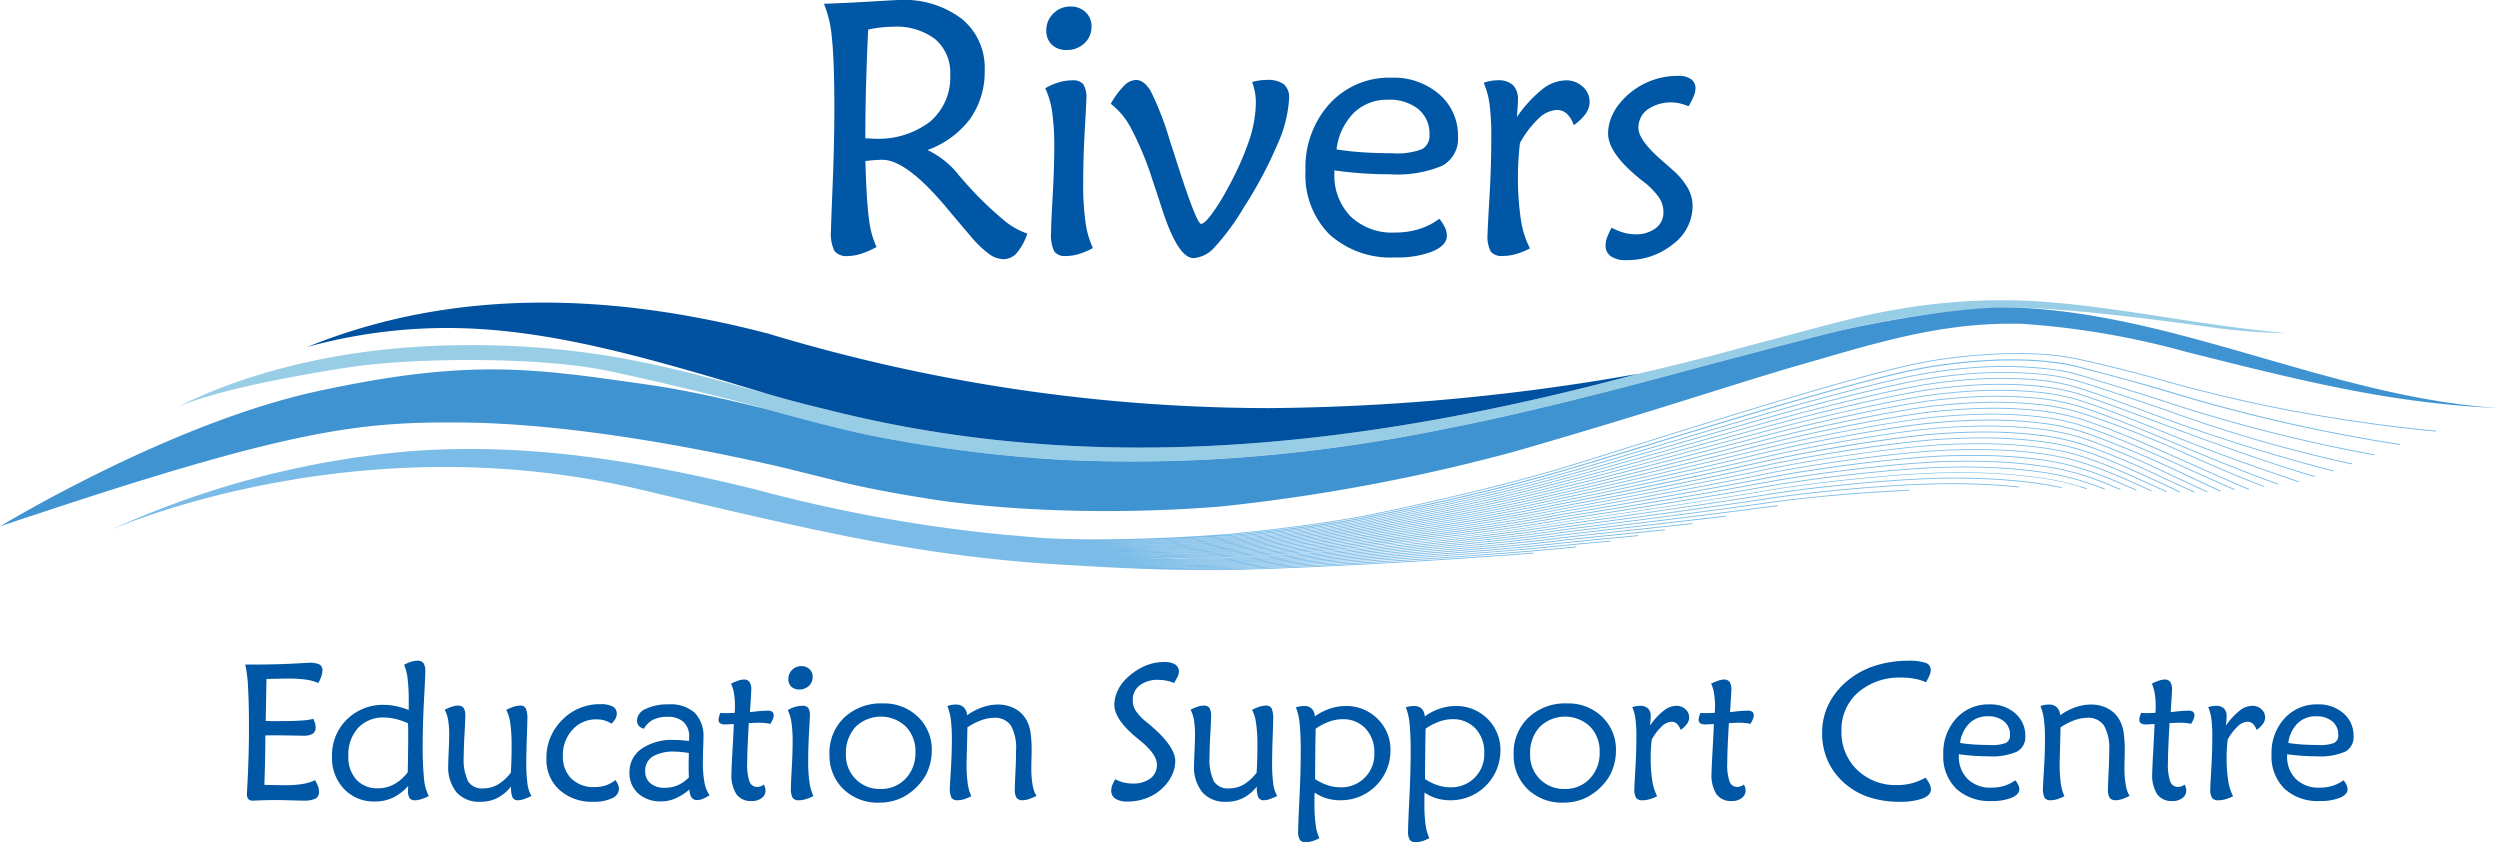 <svg xmlns="http://www.w3.org/2000/svg" xmlns:xlink="http://www.w3.org/1999/xlink" width="234.502" height="79" viewBox="0 0 234.502 79">
  <defs>
    <clipPath id="clip-path">
      <rect id="Rectangle_4964" data-name="Rectangle 4964" width="234.502" height="79" fill="none"/>
    </clipPath>
  </defs>
  <g id="Group_162160" data-name="Group 162160" clip-path="url(#clip-path)">
    <path id="Path_3968" data-name="Path 3968" d="M139.155,14.078a8.269,8.269,0,0,1,3,2.434l.729.828a32.689,32.689,0,0,0,3.262,3.171,6.952,6.952,0,0,0,2.368,1.4,5.5,5.5,0,0,1-1.01,1.847,1.685,1.685,0,0,1-1.259.555,2.422,2.422,0,0,1-1.349-.513,9.78,9.78,0,0,1-1.732-1.689q-.745-.861-2.021-2.385-3.909-4.737-6.226-4.737-.265,0-.646.025t-.944.091q.1,3.694.331,5.407a8.532,8.532,0,0,0,.713,2.658,8.2,8.2,0,0,1-1.466.638,4.215,4.215,0,0,1-1.234.207,1.434,1.434,0,0,1-1.242-.464,3.643,3.643,0,0,1-.331-1.9q0-.5.158-4.356t.158-7.253q0-4.372-.232-6.475a10.792,10.792,0,0,0-.745-3.213Q131.57.282,133.9.141t2.6-.141a8.948,8.948,0,0,1,5.871,1.772,5.9,5.9,0,0,1,2.145,4.8,7.625,7.625,0,0,1-1.358,4.562,8.665,8.665,0,0,1-4.008,2.94m-5.564-11.3q-.133,2.766-.2,5.3t-.066,4.9q.133,0,.389.017c.171.011.3.017.389.017a8.006,8.006,0,0,0,5.284-1.59,5.427,5.427,0,0,0,1.9-4.405,4.109,4.109,0,0,0-1.4-3.329,5.974,5.974,0,0,0-3.95-1.176,10.208,10.208,0,0,0-1.143.066q-.579.066-1.208.2" transform="translate(-52.151 0)" fill="#0057a5"/>
    <path id="Path_3969" data-name="Path 3969" d="M168.676,23.683a6.611,6.611,0,0,1-1.325.562,4.334,4.334,0,0,1-1.209.183,1.225,1.225,0,0,1-1.1-.439,3.575,3.575,0,0,1-.29-1.764q0-.761.149-3.412t.149-4.555a22.94,22.94,0,0,0-.2-3.362,7.608,7.608,0,0,0-.646-2.2,5.527,5.527,0,0,1,1.259-.555,4.506,4.506,0,0,1,1.275-.19,1.239,1.239,0,0,1,1.043.373,2.43,2.43,0,0,1,.281,1.383q0,.266-.149,2.9t-.149,5a25.013,25.013,0,0,0,.223,3.677,8.377,8.377,0,0,0,.688,2.4M168.544,2.9a2.082,2.082,0,0,1-.662,1.573,2.333,2.333,0,0,1-1.673.629,1.912,1.912,0,0,1-1.391-.5,1.779,1.779,0,0,1-.513-1.341,2.142,2.142,0,0,1,.663-1.582,2.2,2.2,0,0,1,1.606-.654,1.968,1.968,0,0,1,1.416.53,1.776,1.776,0,0,1,.555,1.342" transform="translate(-66.16 -0.414)" fill="#0057a5"/>
    <path id="Path_3970" data-name="Path 3970" d="M174.5,14.8a7.789,7.789,0,0,1,1.25-1.7,1.655,1.655,0,0,1,1.1-.539q.762,0,1.383,1.019a28.251,28.251,0,0,1,1.829,4.745q.182.546.514,1.573,1.953,6.161,2.4,6.161.3,0,.977-.894a18.557,18.557,0,0,0,1.474-2.368,27.92,27.92,0,0,0,2.037-4.513,11.567,11.567,0,0,0,.646-3.586,5.366,5.366,0,0,0-.091-.994,6.386,6.386,0,0,0-.257-.944,4.884,4.884,0,0,1,.662-.149,4.65,4.65,0,0,1,.7-.05,2.537,2.537,0,0,1,1.615.406,1.621,1.621,0,0,1,.488,1.317,12,12,0,0,1-1.085,4.3,38.976,38.976,0,0,1-3.122,5.871,22.54,22.54,0,0,1-2.791,3.809,2.932,2.932,0,0,1-1.962,1.01q-1.49,0-3.014-4.786-.531-1.623-.845-2.567a29.635,29.635,0,0,0-1.946-4.712A6.975,6.975,0,0,0,174.5,14.8" transform="translate(-70.309 -5.062)" fill="#0057a5"/>
    <path id="Path_3971" data-name="Path 3971" d="M217.638,25.436a3.866,3.866,0,0,1,.538.837,1.847,1.847,0,0,1,.174.754q0,.895-1.333,1.466a8.962,8.962,0,0,1-3.486.571,8.57,8.57,0,0,1-6.2-2.161,7.9,7.9,0,0,1-2.244-5.97,8.888,8.888,0,0,1,2.261-6.285,7.556,7.556,0,0,1,5.8-2.443,6.514,6.514,0,0,1,4.488,1.557,5.075,5.075,0,0,1,1.755,3.975,2.859,2.859,0,0,1-1.457,2.716,10.9,10.9,0,0,1-4.952.811q-1.308,0-2.609-.091T207.8,20.9v.232a5.494,5.494,0,0,0,1.524,4.091,5.627,5.627,0,0,0,4.14,1.507,7.634,7.634,0,0,0,2.27-.323,6.2,6.2,0,0,0,1.9-.969M208,18.928q1.093.183,2.409.273t2.84.091a6.59,6.59,0,0,0,2.766-.381,1.428,1.428,0,0,0,.7-1.374,2.953,2.953,0,0,0-1.043-2.385,4.288,4.288,0,0,0-2.849-.878,4.43,4.43,0,0,0-3.2,1.225A5.861,5.861,0,0,0,208,18.928" transform="translate(-82.631 -4.917)" fill="#0057a5"/>
    <path id="Path_3972" data-name="Path 3972" d="M236.2,16.065a11.954,11.954,0,0,1,2.368-2.592,3.687,3.687,0,0,1,2.219-.853,2.286,2.286,0,0,1,1.582.588,1.873,1.873,0,0,1,.654,1.449,1.915,1.915,0,0,1-.373,1.1,4.541,4.541,0,0,1-1.118,1.068,2.616,2.616,0,0,0-.654-1.077,1.354,1.354,0,0,0-.935-.348,2.631,2.631,0,0,0-1.706.8,9.313,9.313,0,0,0-1.755,2.311q-.083.745-.133,1.515t-.05,1.5a26.029,26.029,0,0,0,.273,4.14,8.584,8.584,0,0,0,.853,2.716,6.853,6.853,0,0,1-1.3.53,4.528,4.528,0,0,1-1.251.183,1.321,1.321,0,0,1-1.118-.406,2.953,2.953,0,0,1-.306-1.631q0-.447.174-3.436t.174-5.556a23.739,23.739,0,0,0-.166-3.23,7.651,7.651,0,0,0-.546-1.987,4.321,4.321,0,0,1,.654-.174,3.771,3.771,0,0,1,.671-.059,1.966,1.966,0,0,1,1.425.456,1.887,1.887,0,0,1,.463,1.4q0,.216-.025.588t-.074,1" transform="translate(-93.914 -5.085)" fill="#0057a5"/>
    <path id="Path_3973" data-name="Path 3973" d="M252.816,26.169a5.655,5.655,0,0,0,1.143.464,4.03,4.03,0,0,0,1.06.149,3.023,3.023,0,0,0,1.921-.571,1.811,1.811,0,0,0,.728-1.5,2.5,2.5,0,0,0-.4-1.358,7.141,7.141,0,0,0-1.491-1.524q-.182-.133-.5-.4-2.8-2.318-2.8-4.107a4.023,4.023,0,0,1,.282-1.457,5.031,5.031,0,0,1,.828-1.391,6.98,6.98,0,0,1,5.465-2.551,2.011,2.011,0,0,1,1.208.307,1.035,1.035,0,0,1,.414.886,1.932,1.932,0,0,1-.149.671,7.242,7.242,0,0,1-.5.985,5.625,5.625,0,0,0-.845-.273,3.853,3.853,0,0,0-3.006.58,2.1,2.1,0,0,0-.853,1.731q0,1.16,2.3,3.13.58.5.878.779a6.606,6.606,0,0,1,1.441,1.7,3.492,3.492,0,0,1,.463,1.714,4.487,4.487,0,0,1-1.829,3.569,6.793,6.793,0,0,1-4.447,1.5,2.314,2.314,0,0,1-1.4-.364,1.207,1.207,0,0,1-.488-1.027,2.135,2.135,0,0,1,.132-.7,7.1,7.1,0,0,1,.43-.944" transform="translate(-101.636 -4.805)" fill="#0057a5"/>
    <path id="Path_3974" data-name="Path 3974" d="M45.387,106.021a4.394,4.394,0,0,0-1.145-.316,11.613,11.613,0,0,0-1.7-.1q-.427,0-1.585.026-.285.009-.436.009l-.071,3.935c.16.013.332.018.516.018h.873q1.184,0,1.954-.053a5.666,5.666,0,0,0,1.126-.161,3.648,3.648,0,0,1,.161.441,1.31,1.31,0,0,1,.053.343.687.687,0,0,1-.276.614,1.673,1.673,0,0,1-.908.186q-.205,0-1.01-.017t-1.394-.018q-.445,0-.686,0c-.16,0-.308.007-.445.013q0,1.006-.023,2.141t-.066,2.489c.059,0,.148,0,.267.01.778.017,1.332.026,1.665.026a10.077,10.077,0,0,0,1.625-.112,4.5,4.5,0,0,0,1.2-.36,3.308,3.308,0,0,1,.28.592,1.483,1.483,0,0,1,.085.468.716.716,0,0,1-.312.663,2.5,2.5,0,0,1-1.184.192q-.428,0-1.282-.027T41.389,117q-.944,0-1.887.045c-.131.006-.211.009-.241.009a.573.573,0,0,1-.441-.143.742.742,0,0,1-.13-.5c0-.125.016-.442.045-.952q.143-2.76.143-5.173,0-2.4-.085-3.838a12.973,12.973,0,0,0-.262-2.163h1.13q2.083,0,4.283-.134c.314-.018.5-.027.57-.027a2.093,2.093,0,0,1,.988.161.608.608,0,0,1,.267.57,1.7,1.7,0,0,1-.094.521,3.772,3.772,0,0,1-.289.645" transform="translate(-15.525 -41.953)" fill="#0057a5"/>
    <path id="Path_3975" data-name="Path 3975" d="M59.35,108.41v-.784a17.546,17.546,0,0,0-.107-2.176,4.224,4.224,0,0,0-.329-1.269,3.461,3.461,0,0,1,.668-.29,1.954,1.954,0,0,1,.552-.093.706.706,0,0,1,.6.223,1.451,1.451,0,0,1,.169.828q0,.383-.12,2.636t-.121,4.131a29.927,29.927,0,0,0,.129,3.313,4.128,4.128,0,0,0,.441,1.558,4.2,4.2,0,0,1-.713.3,2.026,2.026,0,0,1-.588.1.576.576,0,0,1-.5-.2,1.252,1.252,0,0,1-.147-.7c0-.113,0-.2.009-.263s.008-.12.008-.174a4.75,4.75,0,0,1-1.449,1.1,3.908,3.908,0,0,1-1.671.352,3.845,3.845,0,0,1-2.9-1.175,4.206,4.206,0,0,1-1.127-3.037,4.688,4.688,0,0,1,1.389-3.477,4.794,4.794,0,0,1,3.517-1.376,5.347,5.347,0,0,1,1.091.12,8.088,8.088,0,0,1,1.206.361m-.1,5.841q.018-.873.031-1.865t.013-1.117c0-.451,0-.786,0-1.007s-.01-.425-.023-.614a7.456,7.456,0,0,0-1.179-.4,4.5,4.5,0,0,0-1.038-.13,3.206,3.206,0,0,0-2.466.976,3.731,3.731,0,0,0-.908,2.648,3.116,3.116,0,0,0,.748,2.2,2.618,2.618,0,0,0,2.022.811,3.136,3.136,0,0,0,1.514-.37,4.251,4.251,0,0,0,1.291-1.135" transform="translate(-21.011 -41.821)" fill="#0057a5"/>
    <path id="Path_3976" data-name="Path 3976" d="M76.089,118.437a4.044,4.044,0,0,1-1.3,1.086,3.452,3.452,0,0,1-1.567.347,2.834,2.834,0,0,1-2.248-.885,3.757,3.757,0,0,1-.779-2.56q0-.356.044-1.314t.044-1.563a7.852,7.852,0,0,0-.1-1.358,3.167,3.167,0,0,0-.32-.957,5.143,5.143,0,0,1,.7-.29,1.745,1.745,0,0,1,.5-.093.673.673,0,0,1,.574.21,1.36,1.36,0,0,1,.156.77q0,.446-.072,1.705t-.071,2.07a4.785,4.785,0,0,0,.41,2.355,1.537,1.537,0,0,0,1.416.654,2.714,2.714,0,0,0,1.367-.356,4.269,4.269,0,0,0,1.225-1.122q.036-.569.054-1.2t.017-1.376a14.357,14.357,0,0,0-.12-2.026,3.91,3.91,0,0,0-.379-1.286,4.643,4.643,0,0,1,.712-.3,1.922,1.922,0,0,1,.57-.1.583.583,0,0,1,.543.249,2.447,2.447,0,0,1,.151,1.078q0,.391-.049,1.723t-.049,2.275a14.05,14.05,0,0,0,.112,2.034,2.886,2.886,0,0,0,.37,1.118,6.145,6.145,0,0,1-.739.308,1.722,1.722,0,0,1-.508.093.543.543,0,0,1-.525-.262,2.465,2.465,0,0,1-.142-1.029" transform="translate(-28.15 -44.663)" fill="#0057a5"/>
    <path id="Path_3977" data-name="Path 3977" d="M91.942,112.452a2.75,2.75,0,0,0-.676-.308,2.679,2.679,0,0,0-.73-.093,2.944,2.944,0,0,0-2.253.97,3.476,3.476,0,0,0-.9,2.458,2.866,2.866,0,0,0,.8,2.133,2.939,2.939,0,0,0,2.159.788,3.364,3.364,0,0,0,1.069-.16,2.849,2.849,0,0,0,.9-.5,2.14,2.14,0,0,1,.245.428,1.024,1.024,0,0,1,.085.392,1,1,0,0,1-.65.891,3.935,3.935,0,0,1-1.763.329,4.509,4.509,0,0,1-3.17-1.117,3.76,3.76,0,0,1-1.219-2.907,4.959,4.959,0,0,1,1.478-3.651,4.887,4.887,0,0,1,3.588-1.478,2.342,2.342,0,0,1,1.154.222.734.734,0,0,1,.378.677.941.941,0,0,1-.116.45,2.081,2.081,0,0,1-.374.476" transform="translate(-34.584 -44.573)" fill="#0057a5"/>
    <path id="Path_3978" data-name="Path 3978" d="M106.4,119.178a3.947,3.947,0,0,1-.632.338,1.361,1.361,0,0,1-.5.115.643.643,0,0,1-.556-.235,1.432,1.432,0,0,1-.2-.761,5.149,5.149,0,0,1-1.322.846,3.409,3.409,0,0,1-1.331.275,3.076,3.076,0,0,1-2.155-.747,2.541,2.541,0,0,1-.819-1.968,2.618,2.618,0,0,1,1.127-2.213,4.99,4.99,0,0,1,3.032-.833q.312,0,.663.023t.752.066a.973.973,0,0,0,.022-.164c0-.057,0-.123,0-.2a1.833,1.833,0,0,0-.521-1.411,2.134,2.134,0,0,0-1.509-.485,2.961,2.961,0,0,0-1.349.271,2.092,2.092,0,0,0-.859.842.894.894,0,0,1-.485-.276.759.759,0,0,1-.165-.508,1.243,1.243,0,0,1,.824-1.074,4.719,4.719,0,0,1,2.15-.423,3.39,3.39,0,0,1,2.444.789,3.134,3.134,0,0,1,.814,2.355c0,.2-.008.537-.027,1.024s-.026.878-.026,1.174a10.719,10.719,0,0,0,.146,1.977,3.037,3.037,0,0,0,.476,1.2m-1.958-3.963q-.409-.062-.734-.093c-.217-.02-.4-.031-.556-.031a3.844,3.844,0,0,0-2.083.459,1.524,1.524,0,0,0-.7,1.367,1.429,1.429,0,0,0,.49,1.148,2.017,2.017,0,0,0,1.354.419,3.024,3.024,0,0,0,1.216-.245,3.207,3.207,0,0,0,1.037-.734q-.018-.445-.023-.726c0-.186,0-.366,0-.538,0-.107,0-.275.009-.5s.006-.4,0-.521" transform="translate(-39.841 -44.585)" fill="#0057a5"/>
    <path id="Path_3979" data-name="Path 3979" d="M114.314,110.934c-.1,0-.24,0-.419.013s-.293.014-.347.014a.941.941,0,0,1-.512-.1.4.4,0,0,1-.147-.352,1.1,1.1,0,0,1,.041-.271,2.177,2.177,0,0,1,.128-.352c.048,0,.128,0,.241.01s.2.009.267.009q.232,0,.739-.027a.42.42,0,0,0,.1-.009c0-.065,0-.164.009-.294s.009-.226.009-.285a7.489,7.489,0,0,0-.089-1.224,3.6,3.6,0,0,0-.276-.93,5.4,5.4,0,0,1,.686-.285,1.733,1.733,0,0,1,.516-.1.61.61,0,0,1,.53.227,1.292,1.292,0,0,1,.165.743q0,.222-.081,1.4-.026.436-.044.694.516-.071.931-.107t.743-.035a.661.661,0,0,1,.423.107.426.426,0,0,1,.13.348.932.932,0,0,1-.081.333,3.069,3.069,0,0,1-.232.45,4.128,4.128,0,0,0-.49-.081c-.172-.017-.38-.027-.623-.027q-.062,0-.374.014l-.534.022q-.08,1.389-.116,2.289t-.035,1.469a4.768,4.768,0,0,0,.218,1.732.752.752,0,0,0,.734.494.934.934,0,0,0,.3-.053,1.217,1.217,0,0,0,.316-.17,2.145,2.145,0,0,1,.115.312.929.929,0,0,1,.035.24.87.87,0,0,1-.36.716,1.483,1.483,0,0,1-.939.281,1.657,1.657,0,0,1-1.429-.636,3.314,3.314,0,0,1-.468-1.954q0-.374.089-1.981t.134-2.64" transform="translate(-45.484 -43.011)" fill="#0057a5"/>
    <path id="Path_3980" data-name="Path 3980" d="M126.162,116.827a3.6,3.6,0,0,1-.712.3,2.342,2.342,0,0,1-.65.1.659.659,0,0,1-.592-.236,1.92,1.92,0,0,1-.156-.948q0-.409.08-1.834t.081-2.449a12.269,12.269,0,0,0-.107-1.807,4.11,4.11,0,0,0-.347-1.184,2.954,2.954,0,0,1,.676-.3,2.4,2.4,0,0,1,.685-.1.664.664,0,0,1,.561.2,1.3,1.3,0,0,1,.152.743q0,.142-.08,1.558t-.08,2.689a13.443,13.443,0,0,0,.12,1.977,4.521,4.521,0,0,0,.37,1.291m-.071-11.174a1.117,1.117,0,0,1-.356.845,1.253,1.253,0,0,1-.9.339,1.028,1.028,0,0,1-.748-.267.956.956,0,0,1-.276-.721,1.154,1.154,0,0,1,.355-.851,1.186,1.186,0,0,1,.865-.352,1.057,1.057,0,0,1,.761.285.955.955,0,0,1,.3.721" transform="translate(-49.864 -42.163)" fill="#0057a5"/>
    <path id="Path_3981" data-name="Path 3981" d="M134.974,119.812a4.6,4.6,0,0,1-3.365-1.273,4.373,4.373,0,0,1-1.3-3.268,4.537,4.537,0,0,1,1.389-3.442,5.017,5.017,0,0,1,3.606-1.323,4.545,4.545,0,0,1,3.3,1.256,4.234,4.234,0,0,1,1.3,3.178,4.937,4.937,0,0,1-.245,1.532,4.141,4.141,0,0,1-.663,1.291A5.391,5.391,0,0,1,137.2,119.3a4.816,4.816,0,0,1-2.222.512m.107-1.282a3.122,3.122,0,0,0,2.364-.966,3.445,3.445,0,0,0,.922-2.48,3.313,3.313,0,0,0-.9-2.409,3.41,3.41,0,0,0-4.719.036,3.594,3.594,0,0,0-.9,2.56,3.173,3.173,0,0,0,.917,2.337,3.141,3.141,0,0,0,2.324.922" transform="translate(-52.503 -44.525)" fill="#0057a5"/>
    <path id="Path_3982" data-name="Path 3982" d="M150.713,112.824q-.019.979-.049,2.105t-.032,1.269a13.334,13.334,0,0,0,.107,1.879,4.209,4.209,0,0,0,.338,1.2,4.014,4.014,0,0,1-.685.29,2.141,2.141,0,0,1-.614.093.62.62,0,0,1-.561-.232,2.022,2.022,0,0,1-.151-.97q0-.16.093-1.652t.094-2.818a14.779,14.779,0,0,0-.1-1.941,5.218,5.218,0,0,0-.321-1.228,3.143,3.143,0,0,1,.4-.1,2.2,2.2,0,0,1,.388-.035,1.04,1.04,0,0,1,.748.262,1.1,1.1,0,0,1,.312.743,5.6,5.6,0,0,1,1.416-.743,4.44,4.44,0,0,1,1.478-.262,3.281,3.281,0,0,1,1.6.387,2.658,2.658,0,0,1,1.081,1.073,3.6,3.6,0,0,1,.37,1.1,11.973,11.973,0,0,1,.11,1.909c0,.09,0,.3-.013.632s-.014.62-.014.864a8.94,8.94,0,0,0,.12,1.576,2.872,2.872,0,0,0,.361,1.032,5.439,5.439,0,0,1-.725.3,1.858,1.858,0,0,1-.557.1.688.688,0,0,1-.583-.218,1.453,1.453,0,0,1-.165-.824q0-.365.058-1.572t.058-2.052a4.287,4.287,0,0,0-.49-2.337,1.761,1.761,0,0,0-1.576-.725,3.582,3.582,0,0,0-1.193.227,5.963,5.963,0,0,0-1.3.663" transform="translate(-59.968 -44.597)" fill="#0057a5"/>
    <path id="Path_3983" data-name="Path 3983" d="M174.956,115a3.339,3.339,0,0,0,.779.3,3.475,3.475,0,0,0,.841.1,2.649,2.649,0,0,0,1.669-.476,1.557,1.557,0,0,0,.61-1.3q0-.98-1.594-2.271l-.008-.008c-.018-.013-.045-.033-.081-.063q-2.305-1.843-2.306-3.259a3.1,3.1,0,0,1,.285-1.282,3.9,3.9,0,0,1,.811-1.158,5.843,5.843,0,0,1,1.7-1.18,4.552,4.552,0,0,1,1.87-.4,1.893,1.893,0,0,1,1.042.232.778.778,0,0,1,.347.694,1.123,1.123,0,0,1-.115.423,5.117,5.117,0,0,1-.339.619,4.116,4.116,0,0,0-.708-.218,3.586,3.586,0,0,0-.734-.076,2.8,2.8,0,0,0-1.785.512,1.694,1.694,0,0,0-.645,1.4,1.85,1.85,0,0,0,.263.97,4.659,4.659,0,0,0,.984,1.042l.312.258q2.422,2.03,2.422,3.437a3,3,0,0,1-.192,1.051,3.887,3.887,0,0,1-.574,1.014,4.369,4.369,0,0,1-1.616,1.278,4.887,4.887,0,0,1-2.088.45,2.045,2.045,0,0,1-1.144-.263.87.87,0,0,1-.388-.77,1.469,1.469,0,0,1,.094-.494,2.759,2.759,0,0,1,.289-.565" transform="translate(-70.338 -41.905)" fill="#0057a5"/>
    <path id="Path_3984" data-name="Path 3984" d="M193.254,118.437a4.042,4.042,0,0,1-1.3,1.086,3.456,3.456,0,0,1-1.567.347,2.834,2.834,0,0,1-2.248-.885,3.757,3.757,0,0,1-.78-2.56q0-.356.045-1.314t.044-1.563a7.853,7.853,0,0,0-.1-1.358,3.119,3.119,0,0,0-.321-.957,5.15,5.15,0,0,1,.7-.29,1.735,1.735,0,0,1,.5-.093.673.673,0,0,1,.574.21,1.355,1.355,0,0,1,.156.77q0,.446-.072,1.705t-.071,2.07a4.784,4.784,0,0,0,.41,2.355,1.535,1.535,0,0,0,1.416.654,2.715,2.715,0,0,0,1.367-.356,4.274,4.274,0,0,0,1.223-1.122c.024-.379.042-.779.054-1.2s.018-.877.018-1.376a14.246,14.246,0,0,0-.121-2.026,3.882,3.882,0,0,0-.378-1.286,4.688,4.688,0,0,1,.712-.3,1.925,1.925,0,0,1,.57-.1.586.586,0,0,1,.545.249,2.449,2.449,0,0,1,.15,1.078q0,.391-.049,1.723t-.049,2.275a14.241,14.241,0,0,0,.111,2.034,2.906,2.906,0,0,0,.37,1.118,6.1,6.1,0,0,1-.739.308,1.726,1.726,0,0,1-.508.093.544.544,0,0,1-.526-.262,2.478,2.478,0,0,1-.142-1.029" transform="translate(-75.356 -44.663)" fill="#0057a5"/>
    <path id="Path_3985" data-name="Path 3985" d="M205.335,119.031q-.009.187-.014.41c0,.148,0,.361,0,.641a14.286,14.286,0,0,0,.111,1.972,4.142,4.142,0,0,0,.352,1.251,3.962,3.962,0,0,1-.694.294,2.108,2.108,0,0,1-.588.088.633.633,0,0,1-.551-.222,1.462,1.462,0,0,1-.161-.81q0-.624.12-3.072t.12-4.283a26.232,26.232,0,0,0-.106-2.809,5.48,5.48,0,0,0-.348-1.455,2.647,2.647,0,0,1,.383-.094,2.5,2.5,0,0,1,.4-.03.964.964,0,0,1,.713.258,1.032,1.032,0,0,1,.275.721,5.237,5.237,0,0,1,1.4-.725,4.6,4.6,0,0,1,1.474-.253,4.114,4.114,0,0,1,3.019,1.2,4.05,4.05,0,0,1,1.211,2.992,4.658,4.658,0,0,1-4.648,4.648,4.668,4.668,0,0,1-1.323-.174,4.061,4.061,0,0,1-1.144-.548m.044-1.264a4.945,4.945,0,0,0,1.167.57,3.824,3.824,0,0,0,1.2.2,3.085,3.085,0,0,0,3.188-3.2,3.233,3.233,0,0,0-.824-2.315,2.863,2.863,0,0,0-2.186-.873,3.649,3.649,0,0,0-1.22.227,5.461,5.461,0,0,0-1.273.663q-.019.837-.032,2.017t-.022,2.711" transform="translate(-82.022 -44.687)" fill="#0057a5"/>
    <path id="Path_3986" data-name="Path 3986" d="M222.6,119.031q-.009.187-.014.41c0,.148,0,.361,0,.641a14.291,14.291,0,0,0,.111,1.972,4.143,4.143,0,0,0,.352,1.251,3.962,3.962,0,0,1-.694.294,2.108,2.108,0,0,1-.588.088.633.633,0,0,1-.551-.222,1.462,1.462,0,0,1-.161-.81q0-.624.12-3.072t.12-4.283a26.233,26.233,0,0,0-.106-2.809,5.479,5.479,0,0,0-.348-1.455,2.649,2.649,0,0,1,.383-.094,2.5,2.5,0,0,1,.4-.03.964.964,0,0,1,.713.258,1.032,1.032,0,0,1,.275.721,5.236,5.236,0,0,1,1.4-.725,4.6,4.6,0,0,1,1.474-.253,4.114,4.114,0,0,1,3.019,1.2,4.05,4.05,0,0,1,1.211,2.992,4.658,4.658,0,0,1-4.648,4.648,4.668,4.668,0,0,1-1.323-.174,4.061,4.061,0,0,1-1.144-.548m.044-1.264a4.945,4.945,0,0,0,1.167.57,3.824,3.824,0,0,0,1.2.2,3.085,3.085,0,0,0,3.188-3.2,3.233,3.233,0,0,0-.824-2.315,2.863,2.863,0,0,0-2.186-.873,3.649,3.649,0,0,0-1.22.227,5.46,5.46,0,0,0-1.273.663q-.019.837-.032,2.017t-.022,2.711" transform="translate(-88.976 -44.687)" fill="#0057a5"/>
    <path id="Path_3987" data-name="Path 3987" d="M242.46,119.812a4.6,4.6,0,0,1-3.365-1.273,4.375,4.375,0,0,1-1.3-3.268,4.537,4.537,0,0,1,1.389-3.442,5.015,5.015,0,0,1,3.606-1.323,4.545,4.545,0,0,1,3.3,1.256,4.236,4.236,0,0,1,1.3,3.178,4.937,4.937,0,0,1-.245,1.532,4.13,4.13,0,0,1-.663,1.291,5.385,5.385,0,0,1-1.794,1.536,4.812,4.812,0,0,1-2.222.512m.107-1.282a3.122,3.122,0,0,0,2.364-.966,3.447,3.447,0,0,0,.921-2.48,3.313,3.313,0,0,0-.9-2.409,3.41,3.41,0,0,0-4.719.036,3.6,3.6,0,0,0-.9,2.56,3.146,3.146,0,0,0,3.242,3.259" transform="translate(-95.811 -44.525)" fill="#0057a5"/>
    <path id="Path_3988" data-name="Path 3988" d="M258.091,112.732a6.422,6.422,0,0,1,1.274-1.393,1.978,1.978,0,0,1,1.193-.459,1.229,1.229,0,0,1,.85.316,1.008,1.008,0,0,1,.352.779,1.035,1.035,0,0,1-.2.593,2.46,2.46,0,0,1-.6.574,1.413,1.413,0,0,0-.352-.579.729.729,0,0,0-.5-.187,1.416,1.416,0,0,0-.917.432,5.01,5.01,0,0,0-.943,1.242q-.045.4-.071.815c-.018.276-.027.545-.027.806a14.034,14.034,0,0,0,.147,2.225,4.62,4.62,0,0,0,.459,1.46,3.693,3.693,0,0,1-.7.285,2.433,2.433,0,0,1-.672.1.712.712,0,0,1-.6-.218,1.579,1.579,0,0,1-.165-.877q0-.24.094-1.847t.093-2.987a12.71,12.71,0,0,0-.09-1.737,4.083,4.083,0,0,0-.294-1.068,2.3,2.3,0,0,1,.352-.093,2.021,2.021,0,0,1,.361-.032,1.053,1.053,0,0,1,.765.245,1.013,1.013,0,0,1,.25.752c0,.078,0,.183-.014.317s-.022.313-.04.538" transform="translate(-103.314 -44.675)" fill="#0057a5"/>
    <path id="Path_3989" data-name="Path 3989" d="M268.284,110.934c-.1,0-.24,0-.419.013s-.293.014-.346.014a.945.945,0,0,1-.513-.1.4.4,0,0,1-.147-.352,1.134,1.134,0,0,1,.041-.271,2.173,2.173,0,0,1,.128-.352c.048,0,.128,0,.241.01s.2.009.266.009q.232,0,.739-.027a.426.426,0,0,0,.1-.009c0-.065,0-.164.008-.294s.009-.226.009-.285a7.5,7.5,0,0,0-.088-1.224,3.623,3.623,0,0,0-.276-.93,5.43,5.43,0,0,1,.685-.285,1.733,1.733,0,0,1,.517-.1.61.61,0,0,1,.53.227,1.3,1.3,0,0,1,.165.743q0,.222-.081,1.4-.025.436-.044.694.517-.071.931-.107c.276-.023.523-.035.743-.035a.662.662,0,0,1,.423.107.428.428,0,0,1,.129.348.93.93,0,0,1-.08.333,3.188,3.188,0,0,1-.232.45,4.15,4.15,0,0,0-.49-.081c-.172-.017-.38-.027-.624-.027-.041,0-.165,0-.374.014l-.534.022q-.08,1.389-.116,2.289t-.035,1.469a4.755,4.755,0,0,0,.218,1.732.751.751,0,0,0,.734.494.936.936,0,0,0,.3-.053,1.235,1.235,0,0,0,.316-.17,2.219,2.219,0,0,1,.115.312.926.926,0,0,1,.035.24.868.868,0,0,1-.36.716,1.483,1.483,0,0,1-.939.281,1.657,1.657,0,0,1-1.429-.636,3.314,3.314,0,0,1-.467-1.954q0-.374.089-1.981t.134-2.64" transform="translate(-107.521 -43.011)" fill="#0057a5"/>
    <path id="Path_3990" data-name="Path 3990" d="M295.993,105.818a4.63,4.63,0,0,0-1.051-.33,6.5,6.5,0,0,0-1.211-.106,5.938,5.938,0,0,0-4.1,1.384,4.622,4.622,0,0,0-1.559,3.629,4.853,4.853,0,0,0,1.469,3.642,5.19,5.19,0,0,0,3.766,1.424,5.331,5.331,0,0,0,1.358-.169,5.528,5.528,0,0,0,1.287-.525,3.336,3.336,0,0,1,.387.61,1.175,1.175,0,0,1,.12.485q0,.552-.783.86a6.177,6.177,0,0,1-2.182.306,8.992,8.992,0,0,1-2.773-.409,6.488,6.488,0,0,1-2.2-1.193,6.238,6.238,0,0,1-1.7-2.159,6.316,6.316,0,0,1-.565-2.694,6.031,6.031,0,0,1,.69-2.862,7.017,7.017,0,0,1,2.062-2.328,7.617,7.617,0,0,1,2.4-1.171,10.1,10.1,0,0,1,2.907-.414,4.837,4.837,0,0,1,1.652.2.688.688,0,0,1,.476.676,1.357,1.357,0,0,1-.111.486,4.724,4.724,0,0,1-.343.663" transform="translate(-115.338 -41.821)" fill="#0057a5"/>
    <path id="Path_3991" data-name="Path 3991" d="M312.032,117.77a2.086,2.086,0,0,1,.29.45,1,1,0,0,1,.093.405q0,.481-.716.788a4.808,4.808,0,0,1-1.875.308,4.6,4.6,0,0,1-3.334-1.162,4.246,4.246,0,0,1-1.206-3.209,4.776,4.776,0,0,1,1.215-3.379,4.061,4.061,0,0,1,3.121-1.314,3.5,3.5,0,0,1,2.413.838,2.729,2.729,0,0,1,.944,2.136,1.537,1.537,0,0,1-.784,1.46,5.861,5.861,0,0,1-2.662.436q-.7,0-1.4-.049t-1.385-.147v.125a2.952,2.952,0,0,0,.819,2.2,3.026,3.026,0,0,0,2.226.81,4.086,4.086,0,0,0,1.22-.174,3.318,3.318,0,0,0,1.024-.521m-5.182-3.5q.588.1,1.3.147t1.527.049a3.545,3.545,0,0,0,1.487-.2.768.768,0,0,0,.374-.739,1.589,1.589,0,0,0-.561-1.282,2.3,2.3,0,0,0-1.531-.472,2.382,2.382,0,0,0-1.718.659,3.15,3.15,0,0,0-.873,1.843" transform="translate(-123.002 -44.585)" fill="#0057a5"/>
    <path id="Path_3992" data-name="Path 3992" d="M322.435,112.824q-.019.979-.049,2.105t-.032,1.269a13.355,13.355,0,0,0,.107,1.879,4.228,4.228,0,0,0,.339,1.2,4.015,4.015,0,0,1-.685.29,2.144,2.144,0,0,1-.614.093.621.621,0,0,1-.561-.232,2.023,2.023,0,0,1-.151-.97q0-.16.093-1.652t.094-2.818a14.666,14.666,0,0,0-.1-1.941,5.187,5.187,0,0,0-.32-1.228,3.116,3.116,0,0,1,.4-.1,2.193,2.193,0,0,1,.387-.035,1.042,1.042,0,0,1,.748.262,1.1,1.1,0,0,1,.312.743,5.591,5.591,0,0,1,1.416-.743,4.442,4.442,0,0,1,1.478-.262,3.277,3.277,0,0,1,1.6.387,2.656,2.656,0,0,1,1.082,1.073,3.585,3.585,0,0,1,.37,1.1,11.887,11.887,0,0,1,.111,1.909c0,.09,0,.3-.013.632s-.014.62-.014.864a8.938,8.938,0,0,0,.121,1.576,2.872,2.872,0,0,0,.361,1.032,5.445,5.445,0,0,1-.726.3,1.855,1.855,0,0,1-.556.1.687.687,0,0,1-.583-.218,1.447,1.447,0,0,1-.165-.824q0-.365.059-1.572t.058-2.052a4.287,4.287,0,0,0-.49-2.337,1.761,1.761,0,0,0-1.576-.725,3.582,3.582,0,0,0-1.193.227,5.965,5.965,0,0,0-1.3.663" transform="translate(-129.157 -44.597)" fill="#0057a5"/>
    <path id="Path_3993" data-name="Path 3993" d="M337.512,110.934c-.1,0-.24,0-.419.013s-.294.014-.347.014a.941.941,0,0,1-.512-.1.4.4,0,0,1-.147-.352,1.132,1.132,0,0,1,.04-.271,2.245,2.245,0,0,1,.129-.352c.048,0,.128,0,.241.01s.2.009.267.009c.155,0,.4-.009.739-.027a.42.42,0,0,0,.1-.009c0-.065,0-.164.009-.294s.009-.226.009-.285a7.423,7.423,0,0,0-.09-1.224,3.578,3.578,0,0,0-.276-.93,5.4,5.4,0,0,1,.686-.285,1.733,1.733,0,0,1,.516-.1.61.61,0,0,1,.53.227,1.3,1.3,0,0,1,.165.743q0,.222-.081,1.4-.026.436-.044.694.516-.071.931-.107t.743-.035a.662.662,0,0,1,.423.107.428.428,0,0,1,.129.348.93.93,0,0,1-.08.333,3.132,3.132,0,0,1-.232.45,4.13,4.13,0,0,0-.49-.081c-.172-.017-.38-.027-.623-.027-.041,0-.166,0-.374.014l-.534.022q-.08,1.389-.116,2.289t-.035,1.469a4.768,4.768,0,0,0,.218,1.732.751.751,0,0,0,.734.494.928.928,0,0,0,.3-.053,1.229,1.229,0,0,0,.317-.17,2.217,2.217,0,0,1,.115.312.933.933,0,0,1,.035.24.87.87,0,0,1-.36.716,1.485,1.485,0,0,1-.939.281,1.656,1.656,0,0,1-1.429-.636,3.309,3.309,0,0,1-.467-1.954q0-.374.089-1.981t.134-2.64" transform="translate(-135.414 -43.011)" fill="#0057a5"/>
    <path id="Path_3994" data-name="Path 3994" d="M348.566,112.732a6.435,6.435,0,0,1,1.274-1.393,1.978,1.978,0,0,1,1.193-.459,1.231,1.231,0,0,1,.851.316,1.008,1.008,0,0,1,.352.779,1.035,1.035,0,0,1-.2.593,2.449,2.449,0,0,1-.6.574,1.413,1.413,0,0,0-.352-.579.729.729,0,0,0-.5-.187,1.415,1.415,0,0,0-.917.432,5,5,0,0,0-.944,1.242q-.045.4-.071.815c-.018.276-.027.545-.027.806a14.023,14.023,0,0,0,.147,2.225,4.621,4.621,0,0,0,.459,1.46,3.678,3.678,0,0,1-.7.285,2.429,2.429,0,0,1-.672.1.711.711,0,0,1-.6-.218,1.586,1.586,0,0,1-.165-.877q0-.24.094-1.847t.093-2.987a12.834,12.834,0,0,0-.089-1.737,4.108,4.108,0,0,0-.294-1.068,2.273,2.273,0,0,1,.352-.093,2.025,2.025,0,0,1,.361-.032,1.054,1.054,0,0,1,.766.245,1.015,1.015,0,0,1,.249.752q0,.116-.014.317c-.008.133-.022.313-.04.538" transform="translate(-139.767 -44.675)" fill="#0057a5"/>
    <path id="Path_3995" data-name="Path 3995" d="M363.6,117.77a2.089,2.089,0,0,1,.29.45,1,1,0,0,1,.093.405q0,.481-.717.788a4.807,4.807,0,0,1-1.875.308,4.6,4.6,0,0,1-3.334-1.162,4.246,4.246,0,0,1-1.206-3.209,4.776,4.776,0,0,1,1.215-3.379,4.061,4.061,0,0,1,3.121-1.314,3.5,3.5,0,0,1,2.413.838,2.729,2.729,0,0,1,.944,2.136,1.537,1.537,0,0,1-.784,1.46,5.861,5.861,0,0,1-2.662.436q-.7,0-1.4-.049t-1.385-.147v.125a2.951,2.951,0,0,0,.819,2.2,3.026,3.026,0,0,0,2.226.81,4.086,4.086,0,0,0,1.22-.174,3.319,3.319,0,0,0,1.024-.521m-5.182-3.5q.587.1,1.3.147t1.527.049a3.545,3.545,0,0,0,1.487-.2.768.768,0,0,0,.374-.739,1.589,1.589,0,0,0-.561-1.282,2.3,2.3,0,0,0-1.531-.472,2.382,2.382,0,0,0-1.718.659,3.15,3.15,0,0,0-.873,1.843" transform="translate(-143.779 -44.585)" fill="#0057a5"/>
    <path id="Path_3996" data-name="Path 3996" d="M43.74,53.49c-12,1.88-15.139,3.446-15.841,3.661.881-.328,9.624-5.272,24.941-5.736,12.578-.382,21.187,1.979,28.62,4.054.465.13,1.4.383,1.861.512,2.965.829,3.869,1.046,6.109,1.6,25.622,6.36,51.1,3.028,75.489-3.52l2.87-.683c3.579-.852,7.733-2.012,7.733-2.012,6.7-1.758,10.034-2.736,13.431-3.3a56.618,56.618,0,0,1,11.678-.877c7.822.247,16.318,2.286,25.11,3.068a57.881,57.881,0,0,1-6.692-.5c-1.069-.144-13.193-1.92-19.565-1.92a83.248,83.248,0,0,0-14.507,1.917c-2.214.476-13.842,3.536-15.635,4.033s-14.144,3.839-22.466,5.422a152.188,152.188,0,0,1-20.934,2.818,143.139,143.139,0,0,1-14.989.107A130.37,130.37,0,0,1,94.21,60.1c-3.31-.579-8.2-1.883-10.89-2.665-3.229-.939-10.566-2.7-15.037-3.644-6.2-1.31-18.137-1.3-24.543-.3" transform="translate(-11.241 -19.003)" fill="#98cde6" fill-rule="evenodd"/>
    <path id="Path_3997" data-name="Path 3997" d="M202.145,68.024a24.6,24.6,0,0,0-3.592-.789c-1.338-.2-2.773-.348-4.367-.435s-3.346-.107-5.314-.057l-.522.016-.543.03H187.8c-1.809.072-4.627.293-7.63.616-2.527.266-5.181.61-7.472,1-2.332.394-5.237.86-8.153,1.311-3.982.616-7.969,1.2-10.505,1.574-.174.025-.338.051-.5.077s-.328.051-.487.082c-1.861.323-4.3.671-7.057,1.025s-5.822.717-8.943,1.065c-2.244.256-4.678.477-6.912.656-2.757.221-5.212.379-6.652.436-2.593.1-5.155.143-7.451.143-1.173,0-2.28-.01-3.28-.031,1.035.026,2.173.036,3.383.041,2.29.005,4.832-.031,7.4-.133,1.492-.056,3.91-.2,6.606-.415,2.245-.17,4.679-.385,6.934-.631,3.141-.333,6.221-.681,8.978-1.025s5.186-.672,7.01-.974c.159-.03.323-.057.492-.082s.328-.051.5-.071c2.624-.364,6.729-.943,10.771-1.537,2.849-.42,5.663-.846,7.9-1.21,2.28-.369,4.95-.691,7.492-.943,3-.3,5.822-.492,7.636-.549.184-.01.364-.02.549-.026l.522-.015c1.984-.036,3.741,0,5.334.1s3.029.251,4.351.451c.679.106,1.772.328,1.772.328l-.016.082s-1.1-.224-1.776-.328c-1.323-.2-2.747-.359-4.341-.451s-3.346-.133-5.324-.1l-.518.016c-.179,0-.359.016-.548.026-1.809.056-4.627.251-7.625.548-2.537.251-5.2.574-7.487.943-2.229.364-5.047.789-7.9,1.2-4.033.595-8.143,1.179-10.772,1.543-.169.026-.333.046-.492.072l-.5.077c-1.824.308-4.253.641-7.01.978s-5.842.693-8.978,1.025c-2.26.246-4.694.462-6.939.635-2.7.205-5.119.354-6.616.41-2.567.1-5.109.139-7.405.134-1.532,0-2.947-.026-4.187-.057,1.276.036,2.726.061,4.294.066,2.286.011,4.812-.02,7.354-.118,1.548-.062,3.925-.2,6.564-.395,2.25-.169,4.689-.374,6.96-.61,3.377-.343,6.682-.7,9.578-1.051,2.521-.3,4.73-.594,6.4-.86l.492-.077c.154-.021.323-.047.5-.067,2.28-.3,5.622-.753,9.07-1.229s6.964-.974,9.614-1.379c2.275-.343,4.955-.646,7.513-.877,2.988-.272,5.811-.446,7.615-.487.185-.01.369-.015.548-.02s.354-.01.523-.01c1.988-.025,3.756.026,5.35.128.721.048,2.076.18,2.076.18l-.011.083s-1.349-.131-2.075-.181c-1.589-.1-3.351-.153-5.34-.128-.169,0-.344,0-.518.01s-.359.01-.548.02c-1.8.041-4.618.215-7.61.487-2.552.231-5.232.533-7.5.877-2.644.4-6.175.907-9.614,1.379s-6.785.923-9.07,1.229c-.159.021-.328.047-.5.067s-.333.051-.487.077c-1.671.266-3.884.558-6.406.861-2.9.349-6.206.707-9.583,1.05-2.27.236-4.715.441-6.964.61-2.639.195-5.022.333-6.57.394-2.542.1-5.069.128-7.359.123-1.091,0-2.132-.02-3.09-.041.994.025,2.07.046,3.193.051,2.285.01,4.791-.016,7.313-.113,1.594-.056,3.936-.189,6.518-.374,2.26-.159,4.7-.359,6.985-.584,3.377-.328,6.688-.672,9.578-1,2.542-.292,4.75-.568,6.4-.82.159-.026.323-.051.487-.072s.338-.046.507-.067l.882-.112c4.812-.615,12.95-1.656,17.808-2.353,2.27-.328,4.966-.6,7.544-.82,2.086-.168,5.721-.364,5.721-.364l0,.082s-3.63.2-5.716.368c-2.573.21-5.268.487-7.528.814-4.873.7-13.006,1.738-17.813,2.352l-.881.113c-.18.02-.343.041-.508.066s-.328.046-.482.072c-1.65.251-3.864.528-6.406.82-2.88.328-6.191.671-9.578,1-2.286.226-4.73.425-6.99.585-2.583.184-4.925.318-6.524.379-2.521.093-5.027.123-7.317.108-1.266-.01-2.46-.031-3.551-.056,1.127.036,2.362.056,3.664.066,2.281.016,4.766,0,7.256-.1,1.65-.061,3.956-.189,6.483-.358,2.265-.155,4.71-.343,7.011-.559,3.382-.312,6.687-.64,9.557-.948,2.562-.282,4.781-.549,6.411-.785.149-.02.308-.046.482-.066s.338-.046.507-.066c.912-.108,1.984-.241,3.157-.38,4.874-.594,11.469-1.394,15.548-1.942l.882-.114.007.085s-.586.073-.868.111c-4.089.548-10.68,1.348-15.553,1.942-1.168.139-2.239.272-3.151.379-.179.026-.349.046-.508.067s-.318.041-.482.066c-1.629.236-3.848.508-6.416.784-2.875.313-6.18.636-9.562.948-2.291.215-4.74.4-7.01.558-2.526.175-4.838.3-6.488.359-2.49.093-4.981.118-7.267.1-1.137-.005-2.224-.026-3.234-.052,1.03.031,2.137.057,3.3.067,2.291.02,4.781,0,7.261-.093,1.692-.056,3.967-.179,6.437-.338,2.281-.149,4.725-.328,7.036-.533,3.382-.3,6.677-.6,9.532-.9,2.593-.266,4.822-.522,6.431-.742.164-.026.323-.047.482-.067s.328-.041.512-.062c1.537-.18,3.362-.39,5.34-.615,3.021-.346,9.325-1.078,9.325-1.078l.015.083-2.2.257c-2.347.272-4.833.558-7.118.82-2.055.236-3.946.451-5.345.615l-.508.062c-.169.02-.333.047-.482.066-1.609.221-3.843.477-6.436.743-2.865.292-6.16.6-9.537.9-2.306.2-4.756.39-7.036.533-2.47.159-4.745.282-6.441.343-2.48.087-4.971.107-7.267.087-1.337-.015-2.6-.041-3.766-.076,1.2.041,2.511.072,3.884.087,2.286.026,4.75.01,7.206-.077,1.732-.062,3.976-.174,6.4-.323,2.29-.143,4.735-.312,7.056-.508,3.372-.276,6.657-.568,9.491-.845,2.624-.257,4.873-.5,6.472-.708.149-.02.312-.041.482-.062s.338-.036.507-.057c2.03-.225,4.781-.522,7.656-.83l3.827-.411v.082l-3.812.41c-2.864.308-5.616.6-7.656.831-.174.02-.343.041-.5.057l-.487.062c-1.588.21-3.843.451-6.472.707-2.845.277-6.129.568-9.491.845-2.327.195-4.776.369-7.067.508-2.413.148-4.653.261-6.4.322-2.455.087-4.919.1-7.21.077-1.3-.016-2.547-.041-3.7-.077,1.194.041,2.48.072,3.823.087,2.281.031,4.72.02,7.144-.062,1.773-.061,3.981-.169,6.344-.307,2.306-.133,4.755-.3,7.092-.482,3.341-.261,6.6-.533,9.424-.789,2.675-.245,4.95-.476,6.529-.671.164-.02.323-.041.481-.056s.334-.041.508-.056c2.335-.248,8.87-.9,8.87-.9l0,.084s-6.514.654-8.854.9c-.17.015-.339.036-.508.056s-.333.036-.482.057c-1.589.195-3.864.425-6.534.671-2.818.256-6.078.533-9.429.789-2.336.185-4.786.349-7.092.482-2.357.138-4.571.245-6.354.307-2.419.082-4.863.093-7.144.067-1.276-.021-2.5-.046-3.643-.087,1.184.041,2.449.077,3.766.1,2.271.031,4.689.021,7.077-.056,1.819-.062,4-.159,6.3-.287,2.322-.128,4.771-.287,7.118-.456,3.316-.241,6.544-.5,9.337-.737,2.731-.231,5.042-.457,6.61-.636.164-.016.323-.036.487-.051s.328-.036.508-.057c1.751-.176,6.346-.608,6.346-.608v.084s-4.594.436-6.33.611c-.17.016-.339.03-.508.051s-.333.036-.482.052c-1.578.184-3.889.4-6.616.64-2.788.236-6.016.492-9.342.733-2.352.174-4.8.328-7.118.457s-4.484.23-6.309.287c-2.393.082-4.811.087-7.082.057-.85-.016-1.686-.031-2.485-.057.845.03,1.717.051,2.608.067,2.265.036,4.658.031,7.016-.041,1.855-.061,4-.153,6.257-.272,2.337-.123,4.786-.271,7.144-.431,3.274-.22,6.462-.456,9.224-.676,2.8-.226,5.155-.441,6.724-.605.148-.015.312-.035.481-.051s.328-.031.508-.051c1.077-.1,3.678-.334,3.678-.334l0,.081s-2.6.234-3.666.335c-.169.02-.339.036-.508.051s-.323.03-.482.051c-1.568.169-3.93.379-6.729.6-2.757.221-5.939.457-9.224.676-2.368.164-4.817.308-7.149.43-2.25.118-4.4.21-6.257.272-2.362.077-4.755.077-7.021.041-.681-.011-1.352-.026-2-.041.707.026,1.434.041,2.173.057,2.239.041,4.591.041,6.908-.036,1.891-.057,4.018-.144,6.226-.251,2.342-.113,4.781-.251,7.159-.4,3.151-.195,6.211-.4,8.88-.6,2.968-.22,5.458-.43,7.057-.589l.481-.046c.241-.02.815-.078.933-.088l.01.082-.927.088-.482.047c-1.6.159-4.094.368-7.061.589-2.676.2-5.74.415-8.881.6-2.373.154-4.817.293-7.164.4-2.209.108-4.33.195-6.226.251-2.293.076-4.625.076-6.85.036,2.25.046,4.59.051,6.9-.011,4.284-.128,9.389-.379,14.211-.661,4.743-.279,9.341-.6,12.494-.845l-.014.084c-3.151.244-7.741.565-12.476.843-4.817.282-9.916.533-14.21.661-1.235.036-2.48.051-3.72.051-4.673,0-9.214-.225-12.443-.435h0a134.544,134.544,0,0,1-14.949-1.553c-7.687-1.194-16.834-3.4-26.028-5.58-25.853-6.124-47.726,2.994-49.643,3.8a84.82,84.82,0,0,1,28.089-7.381c10.6-.8,20.924.739,32.562,3.623a141.69,141.69,0,0,0,22.656,4.156c.3.031.692.067,1.143.1,2.045.18,3.216.314,5.332.349.348.01.925.024,1.222.03.431.01,3.172.03,6.97-.108,2.07-.077,4.458-.2,6.949-.4.02-.005,8.107-.738,13.9-1.952,2.9-.61,5.852-1.266,8.737-1.963s5.709-1.44,8.338-2.214c1.271-.379,3.536-1.087,6.344-1.968,8.845-2.778,23.04-7.235,28.2-8.107a46.719,46.719,0,0,1,5.079-.62,41.932,41.932,0,0,1,5.01-.1,25.316,25.316,0,0,1,4.655.629l.14.034c1.546.338,5.327,1.277,7.327,1.863a139.868,139.868,0,0,0,18.948,3.946c1.167.19,5.214.671,6.558.769l-.014.086c-1.347-.086-5.391-.579-6.558-.769a139.889,139.889,0,0,1-18.958-3.949c-2-.586-5.813-1.532-7.358-1.869l-.13-.03a24.725,24.725,0,0,0-4.621-.629,42.081,42.081,0,0,0-4.989.1,46.473,46.473,0,0,0-5.063.62c-5.15.871-19.345,5.324-28.185,8.1-2.8.881-5.073,1.594-6.345,1.968-2.634.774-5.453,1.517-8.343,2.213s-5.842,1.358-8.743,1.969c-5.806,1.214-13.9,1.947-13.918,1.952h-.005c-.349.026-.7.057-1.046.077.364-.016.728-.036,1.1-.056.087-.005,3.623-.318,7.671-.877,2.065-.282,4.269-.631,6.211-1.03,2.742-.559,5.524-1.158,8.24-1.794s5.37-1.307,7.846-2.009c.282-.077.559-.159.83-.236l.159-.047c1.517-.43,4.4-1.312,7.887-2.378,3.2-.974,6.9-2.107,10.536-3.187,3.111-.928,6.226-1.819,8.973-2.553,1.194-.318,2.317-.61,3.341-.861s1.942-.461,2.732-.62c.2-.036.395-.077.574-.107s.353-.067.518-.093a48.048,48.048,0,0,1,5.088-.584,38.48,38.48,0,0,1,5.05-.023c.779.051,1.739.16,2.4.263.439.069.878.156,1.361.281.265.068.462.115.674.171.192.05.395.108.665.178,2.246.583,4.691,1.243,7.322,2.017a155.353,155.353,0,0,0,21.693,4.965l-.013.086A155.344,155.344,0,0,1,210.4,59.147c-2.636-.776-5.052-1.462-7.3-2.018-.169-.042-.42-.113-.672-.179s-.524-.133-.7-.176c-.516-.127-.879-.2-1.351-.275-.66-.1-1.609-.213-2.382-.264a38.344,38.344,0,0,0-5.035.023,49.4,49.4,0,0,0-5.073.585c-.164.026-.333.056-.512.092s-.374.067-.569.107c-1.578.318-3.679.835-6.068,1.476-2.736.733-5.852,1.625-8.968,2.552-3.633,1.087-7.339,2.214-10.536,3.193-1.742.533-3.337,1.014-4.679,1.419s-2.45.733-3.208.954l-.159.046c-.276.082-.553.159-.83.236-2.48.7-5.135,1.373-7.851,2.009s-5.5,1.24-8.246,1.8c-1.947.4-4.15.749-6.221,1.03-4.058.559-7.594.877-7.682.877-2.732.149-5.335.262-7.544.333-1.271.047-2.409.082-3.372.108.953-.016,2.091-.051,3.362-.093,2.224-.072,4.848-.174,7.605-.322.169-.011,3.633-.318,7.615-.856,2.071-.276,4.289-.615,6.252-1.009,2.763-.554,5.555-1.143,8.271-1.763s5.36-1.271,7.8-1.947l.43-.123c.169-.046.343-.092.558-.154,1.9-.522,5.791-1.681,10.3-3.018,2.588-.769,5.381-1.6,8.138-2.409,3.044-.886,6.114-1.737,8.835-2.444,2.449-.635,4.612-1.148,6.221-1.455v-.005c.19-.036.379-.072.569-.1s.353-.062.518-.087a49.246,49.246,0,0,1,5.1-.554,37.466,37.466,0,0,1,4.95.072c.794.061,1.566.151,2.231.256a15.778,15.778,0,0,1,1.688.38c.2.053.589.168.787.229,2.212.678,4.552,1.391,7.022,2.173a145.19,145.19,0,0,0,19.9,5.1l.167.016-.008.087-.17-.016a145.2,145.2,0,0,1-19.918-5.1q-3.7-1.174-7.02-2.173c-.2-.061-.6-.176-.8-.23a14.988,14.988,0,0,0-1.678-.385c-.654-.109-1.422-.19-2.21-.252a38.166,38.166,0,0,0-4.936-.072,49.072,49.072,0,0,0-5.084.553c-.169.026-.338.051-.517.087s-.369.066-.569.1c-1.6.308-3.762.825-6.211,1.46-2.716.7-5.781,1.552-8.83,2.439-2.716.8-5.53,1.635-8.138,2.409-4.505,1.337-8.394,2.5-10.3,3.018-.159.047-.359.1-.564.159l-.425.118c-2.45.676-5.094,1.333-7.81,1.953s-5.519,1.209-8.282,1.763c-1.963.389-4.181.733-6.257,1.01-3.987.538-7.456.845-7.631.856-2.751.149-5.38.256-7.6.328-1.558.051-2.921.082-3.987.107,1.066-.016,2.43-.046,4-.092,2.234-.072,4.879-.174,7.651-.322.251-.011,3.649-.313,7.559-.826,2.086-.276,4.315-.609,6.288-.994,2.778-.543,5.591-1.118,8.312-1.727s5.35-1.24,7.764-1.9l.292-.077c.22-.062.441-.123.7-.19,2.029-.543,6.242-1.763,11.008-3.141,2.393-.691,4.935-1.429,7.436-2.147,2.926-.841,5.9-1.64,8.568-2.311,2.557-.641,4.833-1.158,6.488-1.46.195-.041.389-.072.568-.1s.359-.062.523-.082a49.111,49.111,0,0,1,5.114-.522,37.989,37.989,0,0,1,4.92.092,19.242,19.242,0,0,1,2.195.27c.656.128,1.217.276,1.7.414.34.1.519.148.69.2,2.481.776,5.012,1.637,7.459,2.468a133.733,133.733,0,0,0,17.386,5.057l.189.028-.013.086-.19-.028a133.846,133.846,0,0,1-17.4-5.061c-2.447-.831-4.978-1.69-7.458-2.468-.174-.054-.353-.109-.7-.208-.5-.14-1.04-.281-1.691-.409a19.014,19.014,0,0,0-2.175-.269,37.651,37.651,0,0,0-4.9-.093,50.468,50.468,0,0,0-5.1.523c-.164.02-.338.051-.518.076s-.369.067-.564.1h0c-1.656.308-3.92.825-6.478,1.466-2.665.666-5.637,1.471-8.563,2.306-2.455.707-5.017,1.45-7.436,2.147-4.761,1.378-8.968,2.6-11.013,3.141l-.7.19-.292.076c-2.413.661-5.048,1.3-7.769,1.9s-5.535,1.183-8.312,1.727c-1.984.384-4.212.722-6.3.994-3.916.512-7.318.814-7.575.83-2.767.144-5.416.246-7.656.318-2.4.071-4.33.107-5.442.112,1.112,0,3.054-.03,5.463-.1,2.25-.062,4.9-.164,7.687-.307.339-.021,3.669-.308,7.508-.8,2.09-.271,4.335-.6,6.323-.978,2.8-.533,5.628-1.1,8.348-1.686s5.34-1.21,7.723-1.845l.139-.041c.287-.076.574-.153.85-.22,2.5-.645,8.092-2.224,13.934-3.874,1.471-.41,2.956-.829,4.525-1.271,2.854-.8,5.78-1.568,8.415-2.209,1.312-.318,2.552-.6,3.674-.85s2.127-.446,2.972-.589c.2-.036.39-.072.569-.1s.349-.057.518-.082c1.865-.256,3.515-.425,5.124-.487a38.35,38.35,0,0,1,4.894.113,19.566,19.566,0,0,1,2.219.318c.651.133,1.222.285,1.675.427.266.082.789.242,1.053.331,1.584.537,3.2,1.131,4.909,1.744a167.146,167.146,0,0,0,17.978,5.716l-.02.085a167.465,167.465,0,0,1-17.988-5.718c-1.705-.612-3.318-1.208-4.9-1.741-.269-.091-.8-.251-1.074-.335a15.87,15.87,0,0,0-1.665-.427,19.376,19.376,0,0,0-2.2-.318,38.161,38.161,0,0,0-4.868-.113c-1.609.061-3.254.23-5.115.487-.159.025-.333.051-.518.076s-.374.067-.564.1c-1.686.3-4.018.81-6.636,1.445-2.634.636-5.561,1.4-8.41,2.2-1.419.4-2.977.835-4.525,1.276-5.842,1.645-11.433,3.223-13.939,3.869-.292.077-.569.148-.845.226l-.138.036c-2.388.635-5.007,1.256-7.733,1.844s-5.55,1.158-8.348,1.691c-2,.38-4.243.708-6.339.979-3.843.492-7.175.784-7.513.8-2.782.149-5.442.246-7.692.312-1.307.036-2.476.067-3.449.082.979-.01,2.157-.03,3.474-.072,2.26-.062,4.925-.154,7.717-.3.416-.021,3.679-.3,7.446-.774,2.1-.262,4.361-.589,6.37-.958,2.813-.522,5.657-1.076,8.379-1.65s5.334-1.179,7.682-1.794l.056-.016c.307-.077.615-.159.933-.241,1.609-.4,4.438-1.158,7.759-2.059,3.347-.912,7.144-1.958,10.716-2.942,2.793-.769,5.673-1.5,8.281-2.111,1.337-.313,2.6-.595,3.752-.83s2.173-.436,3.028-.579c.195-.036.389-.067.569-.1s.353-.051.518-.072c1.875-.246,3.531-.4,5.14-.456a38.72,38.72,0,0,1,4.858.133,20.707,20.707,0,0,1,2.24.328c.651.133,1.2.278,1.637.414.251.077.758.238,1.007.323,2.147.728,4.38,1.579,6.745,2.453,4.861,1.8,9.887,3.655,14.434,4.974l-.024.084c-4.55-1.32-9.578-3.179-14.44-4.976-2.357-.872-4.584-1.718-6.724-2.446-.257-.087-.779-.254-1.038-.336-.434-.135-.977-.276-1.628-.409a19.107,19.107,0,0,0-2.219-.322,37.556,37.556,0,0,0-4.842-.139c-1.6.056-3.254.21-5.125.456-.159.02-.333.046-.512.072s-.369.062-.569.1c-.851.143-1.875.338-3.024.574s-2.409.523-3.751.835c-2.609.61-5.488,1.337-8.276,2.107-3.593.994-7.415,2.044-10.711,2.941-3.321.9-6.149,1.661-7.764,2.065-.3.077-.62.159-.933.241l-.051.011c-2.353.62-4.966,1.219-7.692,1.794s-5.565,1.132-8.384,1.655c-2.009.37-4.269.7-6.375.958-3.772.477-7.041.754-7.461.779-2.788.143-5.458.241-7.718.3-1.686.041-3.141.066-4.248.082,1.117-.005,2.588-.031,4.289-.072,2.265-.056,4.94-.149,7.733-.291.5-.026,3.695-.3,7.39-.748,2.111-.262,4.381-.58,6.406-.943,2.839-.512,5.693-1.05,8.42-1.614s5.324-1.143,7.641-1.738c.174-.046.343-.092.491-.128l.5-.122c1.476-.354,3.925-.989,6.816-1.748,3.562-.938,7.779-2.065,11.669-3.116,2.726-.733,5.57-1.43,8.158-2.014,1.363-.308,2.655-.585,3.828-.82s2.214-.426,3.08-.559c.2-.036.39-.067.564-.093s.353-.046.522-.072c1.875-.23,3.541-.374,5.15-.42a38.228,38.228,0,0,1,4.827.159,19.105,19.105,0,0,1,2.255.338c.651.133,1.187.271,1.609.4.268.084.808.26,1.074.352,2.763.955,5.741,2.181,8.636,3.34,3.537,1.415,7.61,2.846,10.962,3.981l-.028.083c-3.354-1.136-7.428-2.567-10.966-3.983-2.891-1.157-5.863-2.386-8.624-3.335-.27-.093-.822-.27-1.094-.355-.418-.13-.954-.275-1.6-.408a19.879,19.879,0,0,0-2.239-.333,38.941,38.941,0,0,0-4.807-.159c-1.6.046-3.264.189-5.14.42-.164.025-.333.046-.518.072l-.558.092c-1.733.272-4.177.764-6.9,1.373-2.583.585-5.422,1.281-8.153,2.019-3.9,1.05-8.117,2.178-11.669,3.11-2.885.764-5.34,1.394-6.816,1.753-.169.041-.333.082-.5.123s-.338.082-.492.123c-2.321.595-4.919,1.179-7.646,1.742s-5.586,1.1-8.425,1.614c-2.024.364-4.3.682-6.41.943-3.7.451-6.908.723-7.405.748-2.788.144-5.468.236-7.738.293-1.492.041-2.813.061-3.869.072,1.071-.006,2.409-.021,3.92-.057,2.275-.051,4.95-.144,7.738-.287.574-.026,3.71-.287,7.338-.722,2.116-.251,4.4-.564,6.447-.923,2.854-.5,5.724-1.03,8.45-1.579s5.315-1.112,7.6-1.686c.154-.036.308-.077.492-.123s.339-.082.5-.118c1.589-.368,4.233-1.03,7.313-1.819,3.48-.887,7.5-1.932,11.182-2.9,2.675-.708,5.483-1.373,8.056-1.932,1.389-.3,2.7-.568,3.889-.794s2.255-.41,3.126-.543c.195-.03.385-.062.569-.087s.353-.046.518-.066c1.886-.22,3.556-.353,5.165-.389a39.51,39.51,0,0,1,4.792.179,19.8,19.8,0,0,1,2.275.348c.651.134,1.185.281,1.588.405.266.083.795.253,1.057.343,2.805.963,5.772,2.23,8.66,3.424,2.99,1.236,6.081,2.515,8.972,3.537l-.029.082c-2.893-1.022-5.986-2.3-8.977-3.538-2.885-1.194-5.852-2.459-8.654-3.422-.266-.091-.8-.264-1.071-.348-.4-.124-.932-.267-1.577-.4a19.571,19.571,0,0,0-2.255-.349,39.449,39.449,0,0,0-4.776-.179c-1.6.041-3.27.169-5.15.389-.169.02-.338.041-.518.067s-.368.056-.564.087c-1.747.262-4.243.738-7.01,1.338-2.567.558-5.37,1.22-8.046,1.927-3.684.968-7.712,2.019-11.182,2.905-3.08.785-5.729,1.446-7.318,1.814-.174.041-.338.082-.5.124s-.318.076-.492.122c-2.291.574-4.873,1.138-7.605,1.686s-5.6,1.077-8.455,1.578c-2.045.359-4.335.672-6.457.923-3.629.436-6.77.7-7.344.728-2.788.139-5.468.23-7.744.282-2.116.051-3.879.067-5.063.062,1.194.01,2.977-.005,5.114-.051,2.281-.046,4.955-.133,7.744-.272.65-.03,3.725-.287,7.282-.7,2.126-.246,4.427-.553,6.483-.9,2.874-.492,5.76-1.01,8.491-1.537s5.3-1.081,7.559-1.635c.17-.041.339-.082.492-.123s.323-.077.5-.112c1.681-.38,4.489-1.061,7.723-1.861,3.4-.841,7.277-1.819,10.782-2.721,2.628-.676,5.406-1.312,7.959-1.845,2.808-.585,5.35-1.046,7.118-1.3.195-.031.379-.057.564-.082s.359-.046.522-.061c1.891-.21,3.567-.328,5.176-.358a40.017,40.017,0,0,1,4.761.2,21.913,21.913,0,0,1,2.3.359c.645.139,1.17.277,1.558.395.269.081.8.252,1.071.337a101.55,101.55,0,0,1,9.5,3.791c2.246.982,4.57,2,6.742,2.81l-.031.082c-2.174-.815-4.5-1.831-6.746-2.812a101.784,101.784,0,0,0-9.488-3.788c-.272-.087-.815-.26-1.088-.344-.388-.119-.907-.256-1.547-.389a20.791,20.791,0,0,0-2.281-.359,39.841,39.841,0,0,0-4.745-.2c-1.6.03-3.275.153-5.161.359-.169.015-.343.041-.518.061s-.364.051-.564.082c-1.763.251-4.3.712-7.108,1.3-2.552.533-5.33,1.163-7.954,1.84-3.51.906-7.379,1.88-10.787,2.726-3.228.8-6.037,1.476-7.723,1.855-.164.036-.328.077-.5.118s-.333.082-.492.118c-2.255.554-4.833,1.1-7.564,1.635s-5.617,1.05-8.492,1.542c-2.06.349-4.361.656-6.493.9-3.562.416-6.636.672-7.287.7-2.788.139-5.468.226-7.748.277-1.133.02-2.163.036-3.059.046.917,0,1.968-.015,3.121-.036,2.28-.046,4.961-.128,7.738-.261.723-.036,3.736-.282,7.221-.676,2.142-.247,4.453-.543,6.523-.887,2.891-.482,5.791-.984,8.527-1.5s5.3-1.05,7.519-1.583c.164-.041.328-.077.491-.118l.5-.107c1.768-.389,4.719-1.076,8.066-1.88s7.092-1.717,10.454-2.563c2.583-.645,5.335-1.256,7.871-1.763,1.42-.287,2.778-.538,4-.748s2.317-.385,3.208-.5c.195-.031.379-.057.564-.077l.518-.062c1.9-.189,3.582-.3,5.191-.323a41.834,41.834,0,0,1,4.73.22,23.032,23.032,0,0,1,2.311.369c.645.144,1.16.281,1.527.395.242.075.726.233.966.315,3.2,1.09,6.726,2.7,10.159,4.227,1.681.745,3.27,1.45,4.783,2.089l-.035.08c-1.513-.639-3.1-1.343-4.784-2.089-3.433-1.523-6.965-3.134-10.157-4.227-.241-.082-.725-.243-.968-.318-.372-.115-.887-.251-1.522-.389a22.465,22.465,0,0,0-2.3-.369,40.209,40.209,0,0,0-4.715-.216c-1.6.016-3.28.128-5.176.318-.164.021-.338.041-.518.062s-.369.046-.559.077c-1.778.236-4.356.682-7.2,1.25-2.537.508-5.284,1.112-7.867,1.763-3.362.84-7.108,1.757-10.454,2.562s-6.3,1.492-8.071,1.875c-.164.036-.328.077-.5.113s-.328.077-.487.118c-2.224.533-4.791,1.066-7.523,1.583s-5.632,1.02-8.532,1.5c-2.076.343-4.392.641-6.529.887-3.49.395-6.508.641-7.236.676-2.777.133-5.453.22-7.743.262-.958.02-1.85.03-2.649.041.82,0,1.732-.011,2.716-.026,2.286-.041,4.961-.122,7.728-.256.8-.036,3.756-.271,7.169-.651,2.147-.235,4.474-.533,6.564-.866,2.916-.472,5.832-.964,8.563-1.466s5.284-1.014,7.471-1.527l.492-.112c.17-.041.339-.077.5-.113,1.845-.39,4.915-1.077,8.363-1.875,3.291-.764,6.929-1.63,10.167-2.419,2.542-.625,5.268-1.2,7.795-1.686,1.44-.276,2.813-.523,4.053-.722s2.342-.369,3.234-.482c.195-.026.379-.051.559-.072s.353-.041.522-.056c1.907-.18,3.6-.277,5.2-.287a39.646,39.646,0,0,1,4.7.241,21.16,21.16,0,0,1,2.331.379c.641.139,1.15.276,1.5.385.232.072.693.225.923.3,3.3,1.122,6.822,2.741,10.247,4.274,1.18.528,2.3,1.027,3.391,1.505l-.035.08c-1.1-.479-2.212-.977-3.393-1.506-3.424-1.532-6.947-3.148-10.239-4.271-.233-.079-.7-.236-.935-.309-.352-.109-.856-.241-1.492-.385a22.175,22.175,0,0,0-2.316-.374,39.348,39.348,0,0,0-4.679-.241c-1.6.01-3.29.108-5.191.287-.164.016-.339.036-.518.056s-.369.046-.559.072c-1.788.226-4.407.651-7.277,1.2-2.526.487-5.248,1.066-7.79,1.686-3.233.789-6.872,1.656-10.167,2.419-3.449.8-6.523,1.492-8.374,1.881l-.5.107c-.149.036-.312.072-.487.113-2.188.518-4.745,1.03-7.482,1.532s-5.653.994-8.568,1.466c-2.091.333-4.418.631-6.57.866-3.418.379-6.375.614-7.175.65-2.767.139-5.442.216-7.733.257-.8.016-1.563.025-2.265.031q1.085,0,2.337-.021c2.291-.036,4.955-.113,7.713-.241.871-.041,3.766-.271,7.113-.63,2.152-.23,4.494-.518,6.6-.846,2.936-.46,5.868-.937,8.6-1.424s5.278-.985,7.436-1.481l.487-.107c.164-.036.328-.072.5-.107,1.912-.389,5.094-1.076,8.625-1.871,3.259-.728,6.806-1.542,9.921-2.286,2.506-.6,5.212-1.153,7.728-1.609,1.45-.266,2.839-.5,4.089-.7s2.368-.353,3.27-.456c.189-.026.379-.046.558-.066s.353-.036.522-.051c1.912-.169,3.608-.256,5.212-.256a41.214,41.214,0,0,1,4.668.261,21.767,21.767,0,0,1,2.347.39c.641.143,1.14.281,1.476.384.242.075.724.235.964.317a103.224,103.224,0,0,1,9.659,4.12c.859.4,1.746.807,2.6,1.2l-.036.08c-.859-.39-1.747-.8-2.605-1.2a103.6,103.6,0,0,0-9.646-4.115c-.245-.084-.735-.248-.982-.324-.336-.1-.831-.241-1.466-.38a21.708,21.708,0,0,0-2.332-.389A40.943,40.943,0,0,0,193.6,61.8c-1.6,0-3.29.087-5.2.256-.164.016-.339.031-.518.051s-.364.041-.558.066c-1.8.21-4.448.62-7.348,1.148-2.511.461-5.217,1.014-7.723,1.609-3.126.748-6.672,1.563-9.916,2.29-3.526.789-6.708,1.476-8.63,1.871-.164.03-.333.067-.5.1s-.334.076-.492.113c-2.158.492-4.7.989-7.436,1.481s-5.673.963-8.609,1.425c-2.106.328-4.448.615-6.606.845-3.346.359-6.247.589-7.118.631-2.757.133-5.427.2-7.723.241-1.214.02-2.321.031-3.28.031.979,0,2.111,0,3.351-.016,2.3-.036,4.956-.107,7.7-.236.938-.041,3.777-.262,7.056-.6,2.163-.226,4.515-.508,6.637-.826,2.957-.445,5.9-.912,8.64-1.388s5.268-.953,7.39-1.425l.492-.107c.164-.035.328-.072.5-.1,1.993-.39,5.273-1.077,8.866-1.855,3.208-.692,6.672-1.46,9.69-2.163,2.476-.568,5.166-1.1,7.677-1.537,1.466-.256,2.865-.481,4.125-.666s2.383-.333,3.29-.43c.195-.02.379-.046.559-.061s.358-.036.522-.051c1.922-.154,3.623-.226,5.227-.221a41.549,41.549,0,0,1,4.638.282,21.141,21.141,0,0,1,2.362.4c.641.143,1.129.276,1.445.374.235.073.7.227.933.305a78.916,78.916,0,0,1,7.765,3.314c1.058.493,2.152,1,3.244,1.489l-.035.079c-1.093-.486-2.188-1-3.246-1.489a79.185,79.185,0,0,0-7.752-3.31c-.236-.081-.711-.238-.949-.312-.316-.1-.8-.23-1.435-.374a22.672,22.672,0,0,0-2.353-.4,39.953,39.953,0,0,0-4.617-.276c-1.6-.01-3.295.061-5.217.215-.164.016-.338.03-.518.051l-.554.062c-1.809.195-4.489.584-7.41,1.1-2.511.436-5.2.964-7.667,1.537-3.018.7-6.483,1.466-9.7,2.163-3.6.779-6.877,1.46-8.866,1.855-.169.031-.333.067-.5.1s-.328.066-.492.1c-2.122.476-4.653.958-7.395,1.43s-5.683.938-8.64,1.389c-2.127.318-4.484.6-6.647.825-3.28.343-6.124.564-7.067.61-2.742.128-5.407.195-7.7.23-1.276.016-2.444.021-3.449.021,1.03,0,2.224,0,3.531-.01,2.3-.026,4.945-.1,7.677-.221,1-.046,3.792-.256,7-.584,2.173-.22,4.535-.492,6.677-.8,2.978-.435,5.939-.891,8.676-1.348s5.253-.922,7.343-1.379c.159-.03.323-.066.492-.1s.339-.066.5-.1c2.055-.389,5.427-1.071,9.07-1.83,3.178-.661,6.565-1.388,9.5-2.044,2.439-.549,5.119-1.051,7.625-1.471,1.476-.241,2.891-.456,4.161-.635s2.4-.313,3.311-.4c.184-.021.374-.041.558-.057s.353-.035.518-.046h.005c1.921-.143,3.633-.2,5.237-.184a41.467,41.467,0,0,1,4.6.3,21.859,21.859,0,0,1,3.8.784c.215.066.641.208.854.281a70.176,70.176,0,0,1,6.861,2.9c.984.454,2,.924,3.021,1.37l-.035.08c-1.019-.447-2.037-.917-3.022-1.371a68.8,68.8,0,0,0-6.832-2.886c-.221-.074-.665-.219-.887-.288a21.576,21.576,0,0,0-3.772-.784,42.84,42.84,0,0,0-4.592-.3c-1.594-.02-3.3.047-5.222.185l-.523.046c-.169.016-.359.036-.554.057-1.814.185-4.519.553-7.461,1.041-2.5.415-5.176.917-7.615,1.465-2.926.656-6.318,1.383-9.5,2.05-3.654.758-7.021,1.44-9.076,1.825-.174.035-.338.066-.5.1s-.323.066-.487.1c-2.1.456-4.612.917-7.358,1.379s-5.7.912-8.676,1.348c-2.142.313-4.51.584-6.682.8-3.214.328-6,.538-7.011.584-2.731.128-5.38.195-7.682.22-1,.011-1.937.016-2.782.016.871.011,1.829.005,2.864,0,2.3-.02,4.94-.087,7.651-.21,1.077-.046,3.808-.246,6.949-.558,2.183-.216,4.561-.482,6.714-.785,2.993-.425,5.97-.866,8.712-1.312s5.248-.887,7.308-1.322c.159-.036.323-.066.487-.1s.333-.062.5-.1c2.122-.385,5.576-1.05,9.281-1.8,3.147-.631,6.468-1.317,9.3-1.932,2.413-.523,5.078-1,7.584-1.4,1.481-.236,2.906-.435,4.187-.6s2.424-.3,3.331-.379c.19-.02.379-.036.553-.051s.348-.031.522-.041c1.932-.128,3.649-.18,5.253-.154a41.986,41.986,0,0,1,4.571.323,22,22,0,0,1,3.756.779c.232.072.693.222.922.3.368.123.744.263,1.142.416.53.2,1.091.432,1.717.7.521.222,1.1.476,1.816.8.6.268,1.212.551,1.855.844l.1.044c.306.14.829.39,1.385.656l.454.217-.037.079-.455-.217c-.555-.265-1.078-.515-1.383-.654l-.1-.045c-.643-.294-1.26-.576-1.856-.843-.716-.323-1.293-.576-1.813-.8-.625-.266-1.185-.494-1.714-.7-.4-.152-.773-.293-1.139-.415-.233-.078-.7-.233-.935-.305a21.607,21.607,0,0,0-3.736-.773,42.839,42.839,0,0,0-4.556-.324c-1.6-.026-3.31.026-5.237.154-.164.01-.339.026-.518.041s-.369.03-.554.051h-.005c-1.814.17-4.55.518-7.507.984-2.5.395-5.166.871-7.575,1.394-2.839.62-6.16,1.306-9.3,1.937-3.7.743-7.159,1.415-9.286,1.8-.164.031-.328.062-.5.1s-.328.066-.487.1c-2.06.435-4.571.881-7.313,1.322s-5.719.886-8.717,1.312c-2.157.3-4.535.569-6.718.784-3.147.312-5.878.512-6.954.564-2.716.123-5.36.185-7.656.21-1.5.016-2.839.01-3.966,0,1.158.016,2.532.026,4.054.01,2.3-.021,4.925-.082,7.62-.2,1.138-.051,3.823-.245,6.893-.538,2.193-.21,4.581-.471,6.749-.764,3.014-.415,6.006-.84,8.753-1.271s5.238-.856,7.262-1.276c.164-.031.328-.062.492-.1l.5-.092c2.188-.385,5.729-1.04,9.475-1.768,3.111-.6,6.365-1.245,9.117-1.824,2.388-.5,5.042-.958,7.548-1.327,1.492-.22,2.921-.415,4.212-.574s2.434-.277,3.341-.354c.195-.016.379-.036.553-.046s.358-.031.522-.041c1.942-.112,3.664-.153,5.263-.112a41.983,41.983,0,0,1,4.54.338,22.05,22.05,0,0,1,3.72.779c.226.069.677.214.9.289.375.125.759.269,1.167.425.527.2,1.089.43,1.717.7.536.229,1.113.482,1.816.8.626.281,1.275.578,1.954.888.214.1.355.165.582.274l-.038.078c-.226-.109-.367-.175-.581-.273-.678-.31-1.327-.607-1.954-.888-.7-.316-1.278-.57-1.813-.8-.627-.267-1.187-.495-1.714-.7-.405-.155-.788-.3-1.162-.423-.229-.076-.687-.226-.917-.3-.285-.087-.743-.216-1.363-.359a22.874,22.874,0,0,0-2.332-.416,42.026,42.026,0,0,0-4.525-.338c-1.6-.036-3.316,0-5.253.113-.17.01-.344.026-.518.041l-.553.046c-1.824.153-4.576.481-7.548.922-2.5.374-5.155.831-7.538,1.333-2.752.574-6.006,1.225-9.116,1.824-3.756.728-7.3,1.384-9.481,1.769-.174.03-.339.062-.5.092s-.328.066-.487.1c-2.029.415-4.525.845-7.272,1.276s-5.734.856-8.753,1.271c-2.168.292-4.561.553-6.754.764-3.075.3-5.76.486-6.9.538-2.7.123-5.324.179-7.625.2-1.394.016-2.67,0-3.762,0,1.123.016,2.424.025,3.849.016,2.3-.016,4.915-.072,7.594-.19,1.2-.051,3.833-.236,6.841-.512,2.2-.205,4.6-.457,6.785-.748,3.039-.4,6.047-.815,8.789-1.225s5.227-.83,7.22-1.225c.159-.03.318-.062.487-.1s.328-.056.5-.087c2.25-.379,5.873-1.025,9.67-1.732,3.08-.568,6.272-1.179,8.937-1.717,2.362-.482,5.017-.912,7.517-1.266,1.492-.21,2.936-.395,4.233-.538s2.444-.257,3.356-.328l.553-.047.523-.031c1.947-.1,3.674-.128,5.273-.081a43.66,43.66,0,0,1,4.51.358c.937.128,1.721.282,2.342.425s1.068.272,1.348.354c.2.057.582.183.776.246.413.136.837.293,1.289.467.53.2,1.091.432,1.717.7.521.222,1.1.476,1.816.8.5.226.7.318,1.113.5l-.036.079c-.408-.186-.613-.279-1.113-.5-.716-.322-1.293-.576-1.813-.8-.625-.266-1.185-.494-1.714-.7-.451-.173-.875-.33-1.289-.466-.2-.064-.588-.191-.785-.251a23.15,23.15,0,0,0-3.67-.774,43.506,43.506,0,0,0-4.494-.359c-1.594-.046-3.315-.02-5.263.082-.169.011-.338.02-.518.036s-.359.026-.553.046c-1.819.133-4.592.441-7.579.861-2.5.354-5.15.784-7.513,1.261-2.67.543-5.862,1.153-8.937,1.721-3.792.7-7.415,1.348-9.67,1.732-.169.026-.333.057-.5.087s-.323.062-.487.1c-1.988.395-4.479.81-7.226,1.225s-5.76.831-8.789,1.231c-2.188.287-4.592.538-6.79.743-3.008.277-5.647.461-6.852.518-2.675.118-5.3.169-7.6.185-.964.01-1.871.01-2.7,0,.861.015,1.8.021,2.8.015,2.3-.015,4.9-.066,7.554-.179,1.265-.056,3.848-.23,6.795-.492,2.209-.2,4.617-.445,6.816-.727,3.054-.385,6.078-.789,8.824-1.184s5.222-.8,7.18-1.179c.159-.03.322-.062.487-.087s.339-.062.5-.087c2.332-.379,6.037-1.015,9.87-1.7,3.034-.539,6.16-1.113,8.748-1.615,2.347-.456,5-.866,7.5-1.2,1.5-.2,2.941-.37,4.243-.5s2.455-.241,3.367-.3c.184-.016.369-.026.553-.041l.523-.03c1.952-.087,3.689-.1,5.288-.046s3.064.184,4.479.379c.937.128,1.717.287,2.332.43s1.061.271,1.327.354c.195.06.583.181.777.245.408.133.827.29,1.273.46.53.2,1.091.432,1.717.7.438.187.994.43,1.527.668l-.035.079c-.533-.237-1.089-.48-1.526-.666-.625-.267-1.185-.495-1.714-.7-.445-.171-.863-.327-1.272-.46-.2-.064-.591-.189-.788-.249a22.8,22.8,0,0,0-3.638-.779c-1.409-.19-2.87-.318-4.464-.374s-3.326-.047-5.278.046c-.169,0-.343.016-.518.03s-.359.02-.548.041h-.005c-1.819.118-4.607.4-7.6.8-2.506.333-5.15.743-7.492,1.2-2.582.5-5.709,1.071-8.753,1.614-3.848.687-7.553,1.317-9.87,1.7-.174.025-.343.056-.5.082l-.482.092c-1.963.38-4.438.779-7.19,1.179s-5.77.8-8.824,1.189c-2.2.276-4.618.522-6.827.722-2.941.261-5.529.44-6.795.492-2.659.118-5.263.169-7.564.179-1.26,0-2.429,0-3.464-.016,1.061.02,2.265.031,3.562.026,2.3-.005,4.884-.056,7.518-.164,1.322-.056,3.864-.226,6.743-.476,2.219-.19,4.633-.431,6.847-.7,3.08-.374,6.119-.764,8.866-1.148s5.211-.764,7.133-1.123c.159-.03.322-.061.492-.087s.333-.056.5-.082c2.388-.379,6.18-.994,10.06-1.655,3-.512,6.062-1.046,8.568-1.517,2.326-.435,4.976-.819,7.492-1.132,3-.374,5.8-.636,7.625-.743.19-.01.374-.026.549-.036s.353-.021.522-.026h.005c1.957-.076,3.7-.076,5.3-.01a43.954,43.954,0,0,1,4.443.4,23.763,23.763,0,0,1,3.644.784c.182.056.546.168.727.227.416.135.842.295,1.3.47.316.122.906.364,1.752.721l-.035.08c-.845-.356-1.432-.6-1.748-.72-.456-.175-.881-.333-1.293-.468-.186-.06-.558-.177-.744-.233a22.967,22.967,0,0,0-3.623-.779,43.292,43.292,0,0,0-4.427-.4c-1.6-.067-3.331-.061-5.289.01-.169.011-.343.016-.522.026s-.364.026-.548.041c-1.819.1-4.623.364-7.621.738-2.511.312-5.155.7-7.477,1.133-2.506.466-5.565,1-8.574,1.517-3.884.662-7.676,1.277-10.065,1.65-.169.031-.333.056-.5.087s-.328.056-.487.087c-1.927.359-4.392.739-7.144,1.123s-5.791.774-8.866,1.153c-2.219.266-4.638.508-6.857.7-2.88.251-5.422.42-6.749.477-2.634.107-5.227.159-7.523.164-1.614.005-3.085-.01-4.325-.036,1.271.031,2.772.051,4.423.047,2.29,0,4.869-.047,7.482-.154,1.379-.056,3.874-.22,6.692-.451,2.23-.19,4.654-.42,6.883-.681,3.1-.359,6.149-.739,8.9-1.107s5.2-.733,7.092-1.077c.159-.026.318-.056.487-.082s.333-.057.5-.082c2.46-.37,6.349-.974,10.285-1.615,2.962-.482,5.95-.979,8.359-1.414,2.311-.41,4.961-.774,7.482-1.066,1.5-.174,2.957-.323,4.264-.435s2.465-.2,3.377-.247l.548-.03c.174-.01.349-.016.523-.02,1.967-.062,3.715-.051,5.314.026a43.957,43.957,0,0,1,4.412.414,23.67,23.67,0,0,1,3.622.789c.187.057.561.173.746.234.408.133.827.29,1.273.46l.27.1-.03.081c-.074-.027-.162-.059-.271-.1-.445-.171-.865-.327-1.273-.461-.188-.061-.567-.18-.756-.238a23.533,23.533,0,0,0-3.6-.784c-1.363-.2-2.808-.339-4.4-.415s-3.337-.087-5.3-.026c-.169.005-.343.015-.522.02s-.364.02-.548.036c-1.82.087-4.628.328-7.631.677-2.516.293-5.165.656-7.472,1.066-2.418.435-5.406.932-8.363,1.414-3.92.636-7.815,1.246-10.28,1.615-.174.026-.339.056-.5.082s-.328.056-.487.082c-1.9.343-4.346.707-7.1,1.077s-5.811.748-8.907,1.107c-2.234.266-4.658.5-6.887.681-2.813.235-5.314.395-6.7.451-2.613.107-5.191.153-7.487.158-.595,0-1.169,0-1.722,0,.585.01,1.194.01,1.819.015,2.3,0,4.853-.041,7.446-.143,1.435-.062,3.889-.215,6.646-.436,2.234-.179,4.664-.4,6.908-.656,3.116-.349,6.185-.712,8.937-1.066s5.2-.7,7.051-1.025c.159-.026.323-.057.487-.082l.508-.077c2.542-.369,6.529-.958,10.505-1.573,2.911-.451,5.816-.917,8.148-1.312,2.3-.394,4.956-.737,7.482-1.009,1.5-.159,2.957-.293,4.269-.4s2.465-.174,3.372-.21c.184-.015.369-.02.548-.03s.354-.016.523-.021c1.978-.046,3.731-.025,5.324.062s3.039.235,4.381.435a24.836,24.836,0,0,1,3.613.794l.585.171-.02.09-.606-.184" transform="translate(-6.993 -22.354)" fill="#7abbe7"/>
    <path id="Path_3998" data-name="Path 3998" d="M187.439,49.845c-6.41.184-11.981,1.942-18.464,3.808s-13.3,4.238-26.725,8.112a174.106,174.106,0,0,1-27.944,5.227c-16.394,1.271-27.637-.82-27.637-.82-2.716-.42-5.351-.928-7.636-1.471L73.6,63.353c-7.031-1.635-19.642-4.177-30.337-4.259-9.081-.072-15.356.51-38.565,8.181C0,68.823,0,68.838,0,68.838S15.925,59.13,29.915,56.127c14.288-3.07,20.186-2.106,31.06-.554,4.735.671,11.1,2.316,11.1,2.316,2.7.759,7.579,2.086,10.89,2.665A130.37,130.37,0,0,0,99.712,62.6a143.12,143.12,0,0,0,14.989-.108,152.1,152.1,0,0,0,20.934-2.818c8.322-1.583,20.673-4.93,22.466-5.422s11.169-2.962,14.045-3.666c2.206-.54,10.581-2.284,16.1-2.284,0,0,.94,0,1.93.062,15,.939,29.139,8.428,44.328,9.384-9.962-.432-17.885-2.367-29.511-5.3a76.6,76.6,0,0,0-15.256-2.606c-.573-.027-1.722-.017-2.3,0" transform="translate(0 -19.462)" fill="#4093d1"/>
    <path id="Path_3999" data-name="Path 3999" d="M173.122,54.209c-24.385,6.548-49.868,9.881-75.49,3.52-2.24-.554-3.147-.758-6.108-1.6-12.089-3.679-21.1-6.21-30.2-6.21A49.511,49.511,0,0,0,48.257,51.7c13.662-5.55,28.472-5.119,43.267-1.246a162.8,162.8,0,0,0,46.874,6.98,204.855,204.855,0,0,0,34.724-3.224" transform="translate(-19.443 -19.153)" fill="#0052a0" fill-rule="evenodd"/>
  </g>
</svg>
